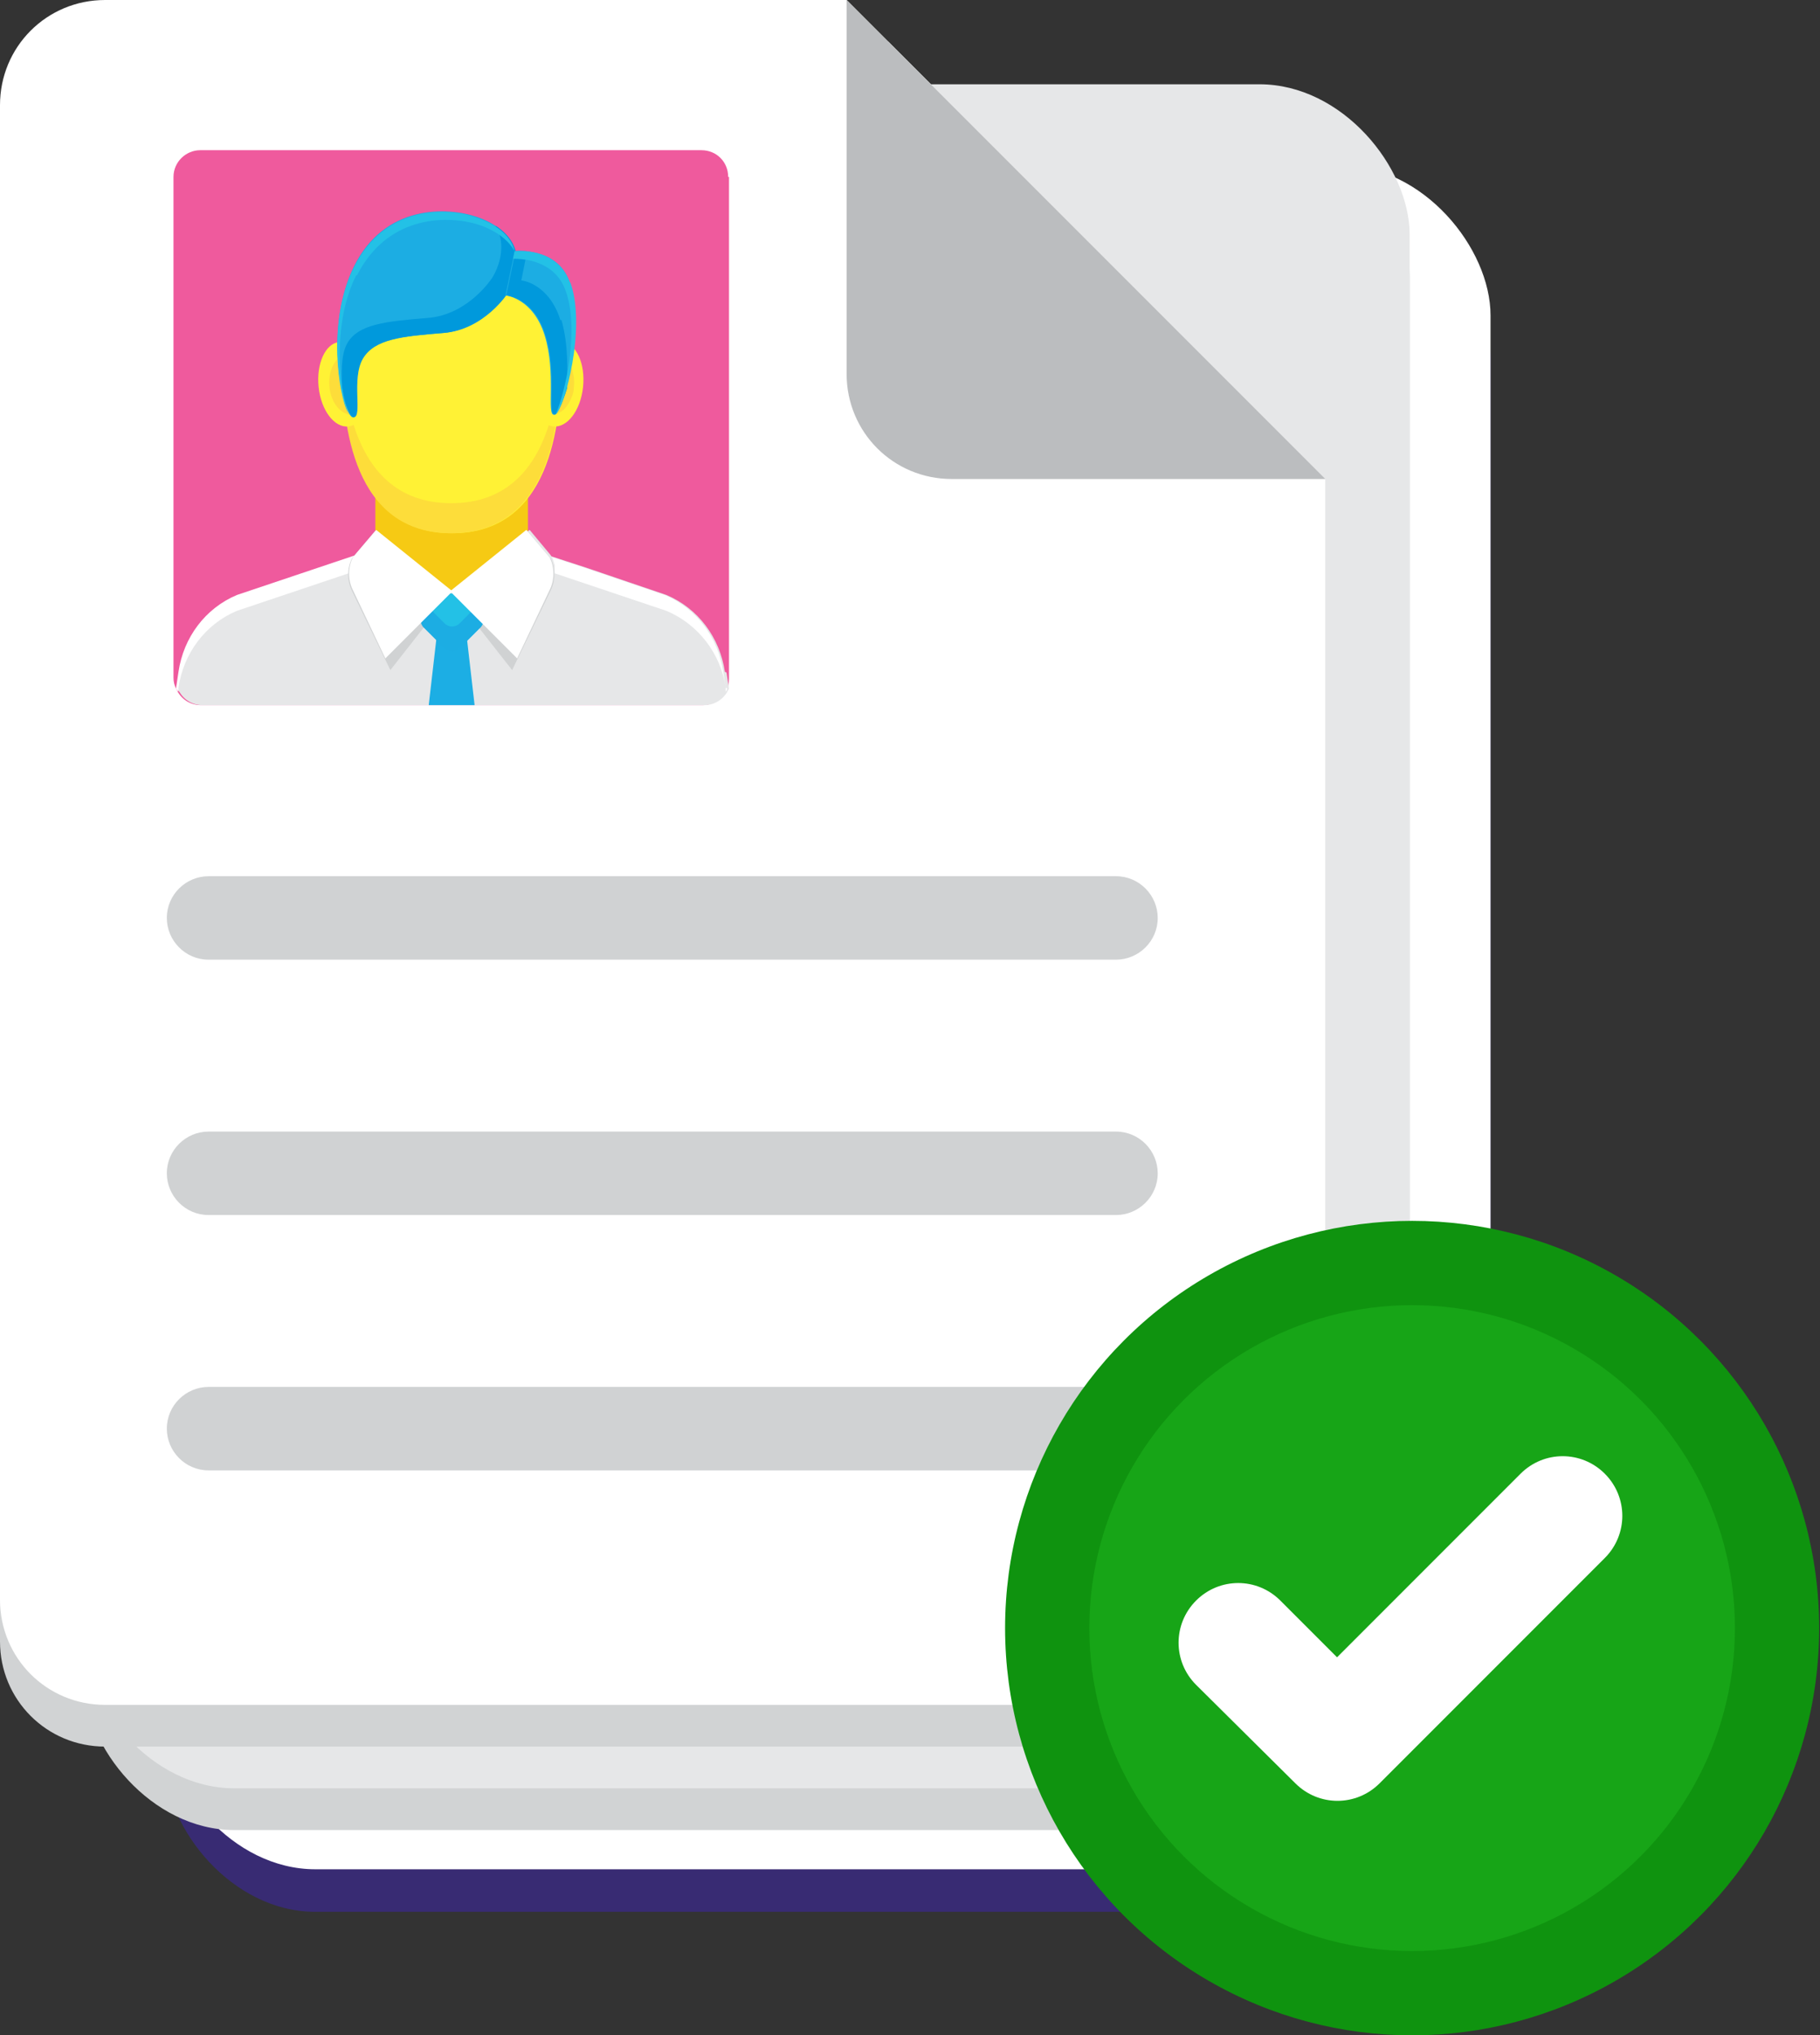 <?xml version="1.0" encoding="UTF-8"?>
<svg id="Layer_2" data-name="Layer 2" xmlns="http://www.w3.org/2000/svg" viewBox="0 0 21.82 24.39">
  <rect x="0" y="0" width="21.82" height="24.39" fill="#333333" stroke="none"/>
  <defs>
    <style>
      .cls-1 {
        fill: #ef5a9d;
      }

      .cls-2 {
        fill: #d1d3d4;
      }

      .cls-3 {
        fill: #1cade3;
      }

      .cls-4 {
        fill: #fff235;
      }

      .cls-5 {
        fill: #1caee4;
      }

      .cls-6 {
        fill: #0f930f;
      }

      .cls-7 {
        fill: #f6ca14;
      }

      .cls-8 {
        fill: #bbbdbf;
      }

      .cls-9 {
        fill: #fff;
      }

      .cls-10 {
        fill: #17a517;
      }

      .cls-11 {
        fill: #d0d2d3;
      }

      .cls-12 {
        fill: #382b73;
      }

      .cls-13 {
        fill: #e6e7e8;
      }

      .cls-14 {
        fill: #0099dc;
      }

      .cls-15 {
        fill: #fddd3a;
      }

      .cls-16 {
        fill: #23c1e6;
      }
    </style>
  </defs>
  <g id="Layer_1-2" data-name="Layer 1">
    <g>
      <g>
        <g>
          <g>
            <rect class="cls-12" x="1.98" y="2.49" width="15.89" height="20.42" rx="1.8" ry="1.8"/>
            <rect class="cls-9" x="1.98" y="1.98" width="15.89" height="20.42" rx="1.8" ry="1.8"/>
          </g>
          <g>
            <rect class="cls-2" x="1.01" y="1.51" width="15.89" height="20.42" rx="1.8" ry="1.8"/>
            <rect class="cls-13" x="1.01" y="1.01" width="15.89" height="20.42" rx="1.8" ry="1.8"/>
          </g>
          <g>
            <path class="cls-2" d="M10.65.5H1.26C.56.5,0,1.07,0,1.76v17.91c0,.7.56,1.26,1.26,1.26h13.37c.7,0,1.26-.56,1.26-1.26V5.74L10.65.5Z"/>
            <g>
              <path class="cls-9" d="M10.15,0H1.26C.56,0,0,.56,0,1.26v17.91c0,.7.56,1.26,1.26,1.26h13.37c.7,0,1.26-.56,1.26-1.26V5.74L10.15,0Z"/>
              <g>
                <path class="cls-11" d="M13.38,11.5H2.5c-.28,0-.5-.23-.5-.5h0c0-.28.23-.5.5-.5h10.88c.28,0,.5.23.5.5h0c0,.28-.23.5-.5.5Z"/>
                <path class="cls-11" d="M13.38,14.56H2.5c-.28,0-.5-.23-.5-.5h0c0-.28.23-.5.5-.5h10.88c.28,0,.5.23.5.5h0c0,.28-.23.5-.5.5Z"/>
                <path class="cls-11" d="M13.38,17.62H2.5c-.28,0-.5-.23-.5-.5h0c0-.28.23-.5.5-.5h10.88c.28,0,.5.23.5.5h0c0,.28-.23.5-.5.5Z"/>
              </g>
            </g>
            <path class="cls-8" d="M15.89,5.74h-4.48c-.7,0-1.26-.56-1.26-1.26V0l5.74,5.74Z"/>
          </g>
        </g>
        <g>
          <path class="cls-1" d="M8.74,2.12v6.01s0,.08-.02.12c0,.01-.01.03-.02.04-.06.1-.16.16-.28.16H2.41c-.12,0-.22-.06-.28-.16,0-.01-.01-.03-.02-.04-.02-.04-.03-.08-.03-.13V2.12c0-.18.15-.32.32-.32h6.01c.18,0,.32.14.32.32Z"/>
          <g>
            <path class="cls-13" d="M8.69,8.05c-.06-.41-.32-.76-.7-.92l-.97-.33-.43-.14h0s0,0,0,0l-.25-.08h-1.83l-.25.08h0s0,0,0,0l-1.4.47c-.38.16-.64.51-.7.92l-.03.2s.01.03.02.04c.06.1.16.16.28.16h6.01c.12,0,.22-.06.28-.16,0-.01.02-.03.02-.04l-.03-.19Z"/>
            <path class="cls-9" d="M8.72,8.25s-.01.03-.02.04v-.05c-.06-.41-.33-.76-.71-.92l-1.34-.45-.32-.11h-1.83l-.32.11h0l-1.34.45c-.38.16-.64.51-.7.92v.05s-.02-.03-.03-.04l.03-.2c.06-.41.32-.76.7-.92l1.4-.47h0s0,0,0,0l.25-.08h1.83l.25.08h0s0,0,0,0l.43.14.97.33c.38.16.64.51.7.92l.03.19Z"/>
            <path class="cls-13" d="M6.65,6.86s0,.06,0,.08c0,.02,0,.05-.02.07,0,.02-.01.04-.02.06l-.39.82-.06.13-.2.42h-1.05l-.2-.42-.06-.13-.39-.82c-.03-.06-.05-.13-.05-.2,0,0,0,0,0-.01,0-.03,0-.06.01-.08,0-.02,0-.03.01-.05,0-.01.01-.03.02-.05l.02-.03h0s.25-.3.25-.3l.26.21.23.18.42.34.43-.34.23-.18.26-.21.25.3h0s.02.03.02.03c.01.03.02.06.03.09,0,.01,0,.03,0,.04,0,.01,0,.03,0,.05Z"/>
            <polygon class="cls-5" points="5.69 8.45 5.14 8.45 5.23 7.67 5.24 7.55 5.59 7.55 5.6 7.67 5.69 8.45"/>
            <polygon class="cls-7" points="4.5 5.49 4.5 6.08 4.5 6.36 5.41 7.1 6.33 6.36 6.33 5.49 4.5 5.49"/>
            <path class="cls-11" d="M5.41,7.1l-.73.93-.46-.95c-.06-.12-.06-.27,0-.39l.28-.33.92.74Z"/>
            <path class="cls-11" d="M5.41,7.1l.73.93.46-.95c.06-.12.06-.27,0-.39l-.28-.33-.92.74Z"/>
            <path class="cls-16" d="M5.25,7.12h.18c.16,0,.29.13.29.29v.18c0,.08-.06.14-.14.14h-.33c-.08,0-.14-.06-.14-.14v-.33c0-.08.06-.14.14-.14Z" transform="translate(-3.66 6) rotate(-45)"/>
            <path class="cls-3" d="M5.7,7.28l-.19.19c-.05.05-.13.05-.18,0l-.19-.19-.06.06c-.05.05-.05.13,0,.18l.25.25c.05.05.13.05.18,0l.25-.25c.05-.05.05-.13,0-.18l-.06-.06Z"/>
            <g>
              <path class="cls-4" d="M6.73,4.33c0,.78-.14,2.06-1.31,2.06s-1.31-1.29-1.31-2.06.12-1.4,1.31-1.4,1.31.63,1.31,1.4Z"/>
              <path class="cls-15" d="M5.41,6.03c-1.08,0-1.29-1.1-1.31-1.88,0,.06,0,.12,0,.18,0,.78.14,2.06,1.31,2.06s1.31-1.29,1.31-2.06c0-.06,0-.12,0-.18-.02.78-.23,1.88-1.31,1.88Z"/>
              <path class="cls-4" d="M4.42,4.57c.03.28-.08.52-.24.54-.17.02-.33-.19-.36-.47-.03-.28.08-.52.24-.54.17-.02.33.19.36.47Z"/>
              <path class="cls-4" d="M6.39,4.57c-.03.28.08.52.24.54.17.02.33-.19.36-.47.03-.28-.08-.52-.24-.54-.17-.02-.33.19-.36.47Z"/>
              <g>
                <path class="cls-15" d="M4.17,4.64c-.02-.14-.01-.28,0-.39,0,0-.01,0-.02,0-.13.02-.22.19-.2.39s.15.34.28.33c0,0,0,0,0,0-.03-.09-.06-.21-.08-.33Z"/>
                <path class="cls-15" d="M6.66,4.64c.02-.14.01-.28,0-.39,0,0,.01,0,.02,0,.13.02.22.19.2.39,0,.08-.04.16-.08.22-.02.03-.04.05-.07.07-.02.01-.06.04-.09.03,0-.02,0-.03,0-.05,0,0,0,0,0-.01-.02-.04,0-.09.01-.12,0-.05.02-.09.02-.14Z"/>
              </g>
              <path class="cls-3" d="M6.08,3.51s-.28.44-.77.48c-.49.04-.84.07-.97.31s0,.7-.11.7-.36-1.04.01-1.8,1.13-.72,1.48-.6.46.33.46.54-.11.37-.11.37Z"/>
              <path class="cls-14" d="M5.94,2.71c.05.08.07.16.07.25,0,.21-.11.37-.11.37,0,0-.28.44-.77.48-.49.04-.84.07-.97.31-.08.15-.06.38-.06.53.04.21.1.35.14.35.11,0-.03-.46.11-.7.14-.24.48-.27.97-.31.49-.04.77-.48.77-.48,0,0,.11-.16.11-.37,0-.16-.07-.31-.25-.43Z"/>
              <path class="cls-3" d="M6.17,3.01s.51-.06.66.37c.21.57-.1,1.59-.19,1.59s.03-.5-.11-.95c-.14-.45-.47-.48-.47-.48l.11-.53Z"/>
              <path class="cls-14" d="M6.72,3.84c-.14-.45-.47-.48-.47-.48l.07-.35c-.09,0-.14,0-.14,0l-.11.53s.34.03.47.48c.14.45.02.95.11.95.03,0,.09-.13.15-.32,0-.18.02-.51-.07-.82Z"/>
              <path class="cls-16" d="M4.28,3.3c.38-.75,1.13-.72,1.48-.6.22.08.34.19.41.31-.04-.16-.17-.3-.45-.4-.35-.13-1.1-.16-1.48.6-.32.65-.18,1.51-.07,1.74-.1-.31-.19-1.07.1-1.65Z"/>
              <path class="cls-16" d="M6.83,3.38c-.16-.43-.66-.37-.66-.37l-.02.09c.12,0,.5.02.63.38.17.46,0,1.22-.12,1.49.11-.09.37-1.04.18-1.58Z"/>
            </g>
            <path class="cls-9" d="M5.41,7.1l-.79.79-.39-.82c-.06-.12-.06-.27,0-.39l.28-.33.92.74Z"/>
            <path class="cls-9" d="M5.41,7.1l.79.79.39-.82c.06-.12.06-.27,0-.39l-.28-.33-.92.74Z"/>
          </g>
        </g>
      </g>
      <g>
        <circle class="cls-6" cx="16.93" cy="19.51" r="4.88"/>
        <circle class="cls-10" cx="16.93" cy="19.51" r="3.87"/>
        <path class="cls-9" d="M19.24,17.66h0c-.28-.28-.73-.28-1.01,0l-2.2,2.2-.68-.68c-.28-.28-.73-.28-1.01,0h0c-.28.28-.28.73,0,1.01l1.19,1.18c.28.28.73.28,1.01,0l2.7-2.7c.28-.28.28-.73,0-1.01Z"/>
      </g>
    </g>
  </g>
</svg>